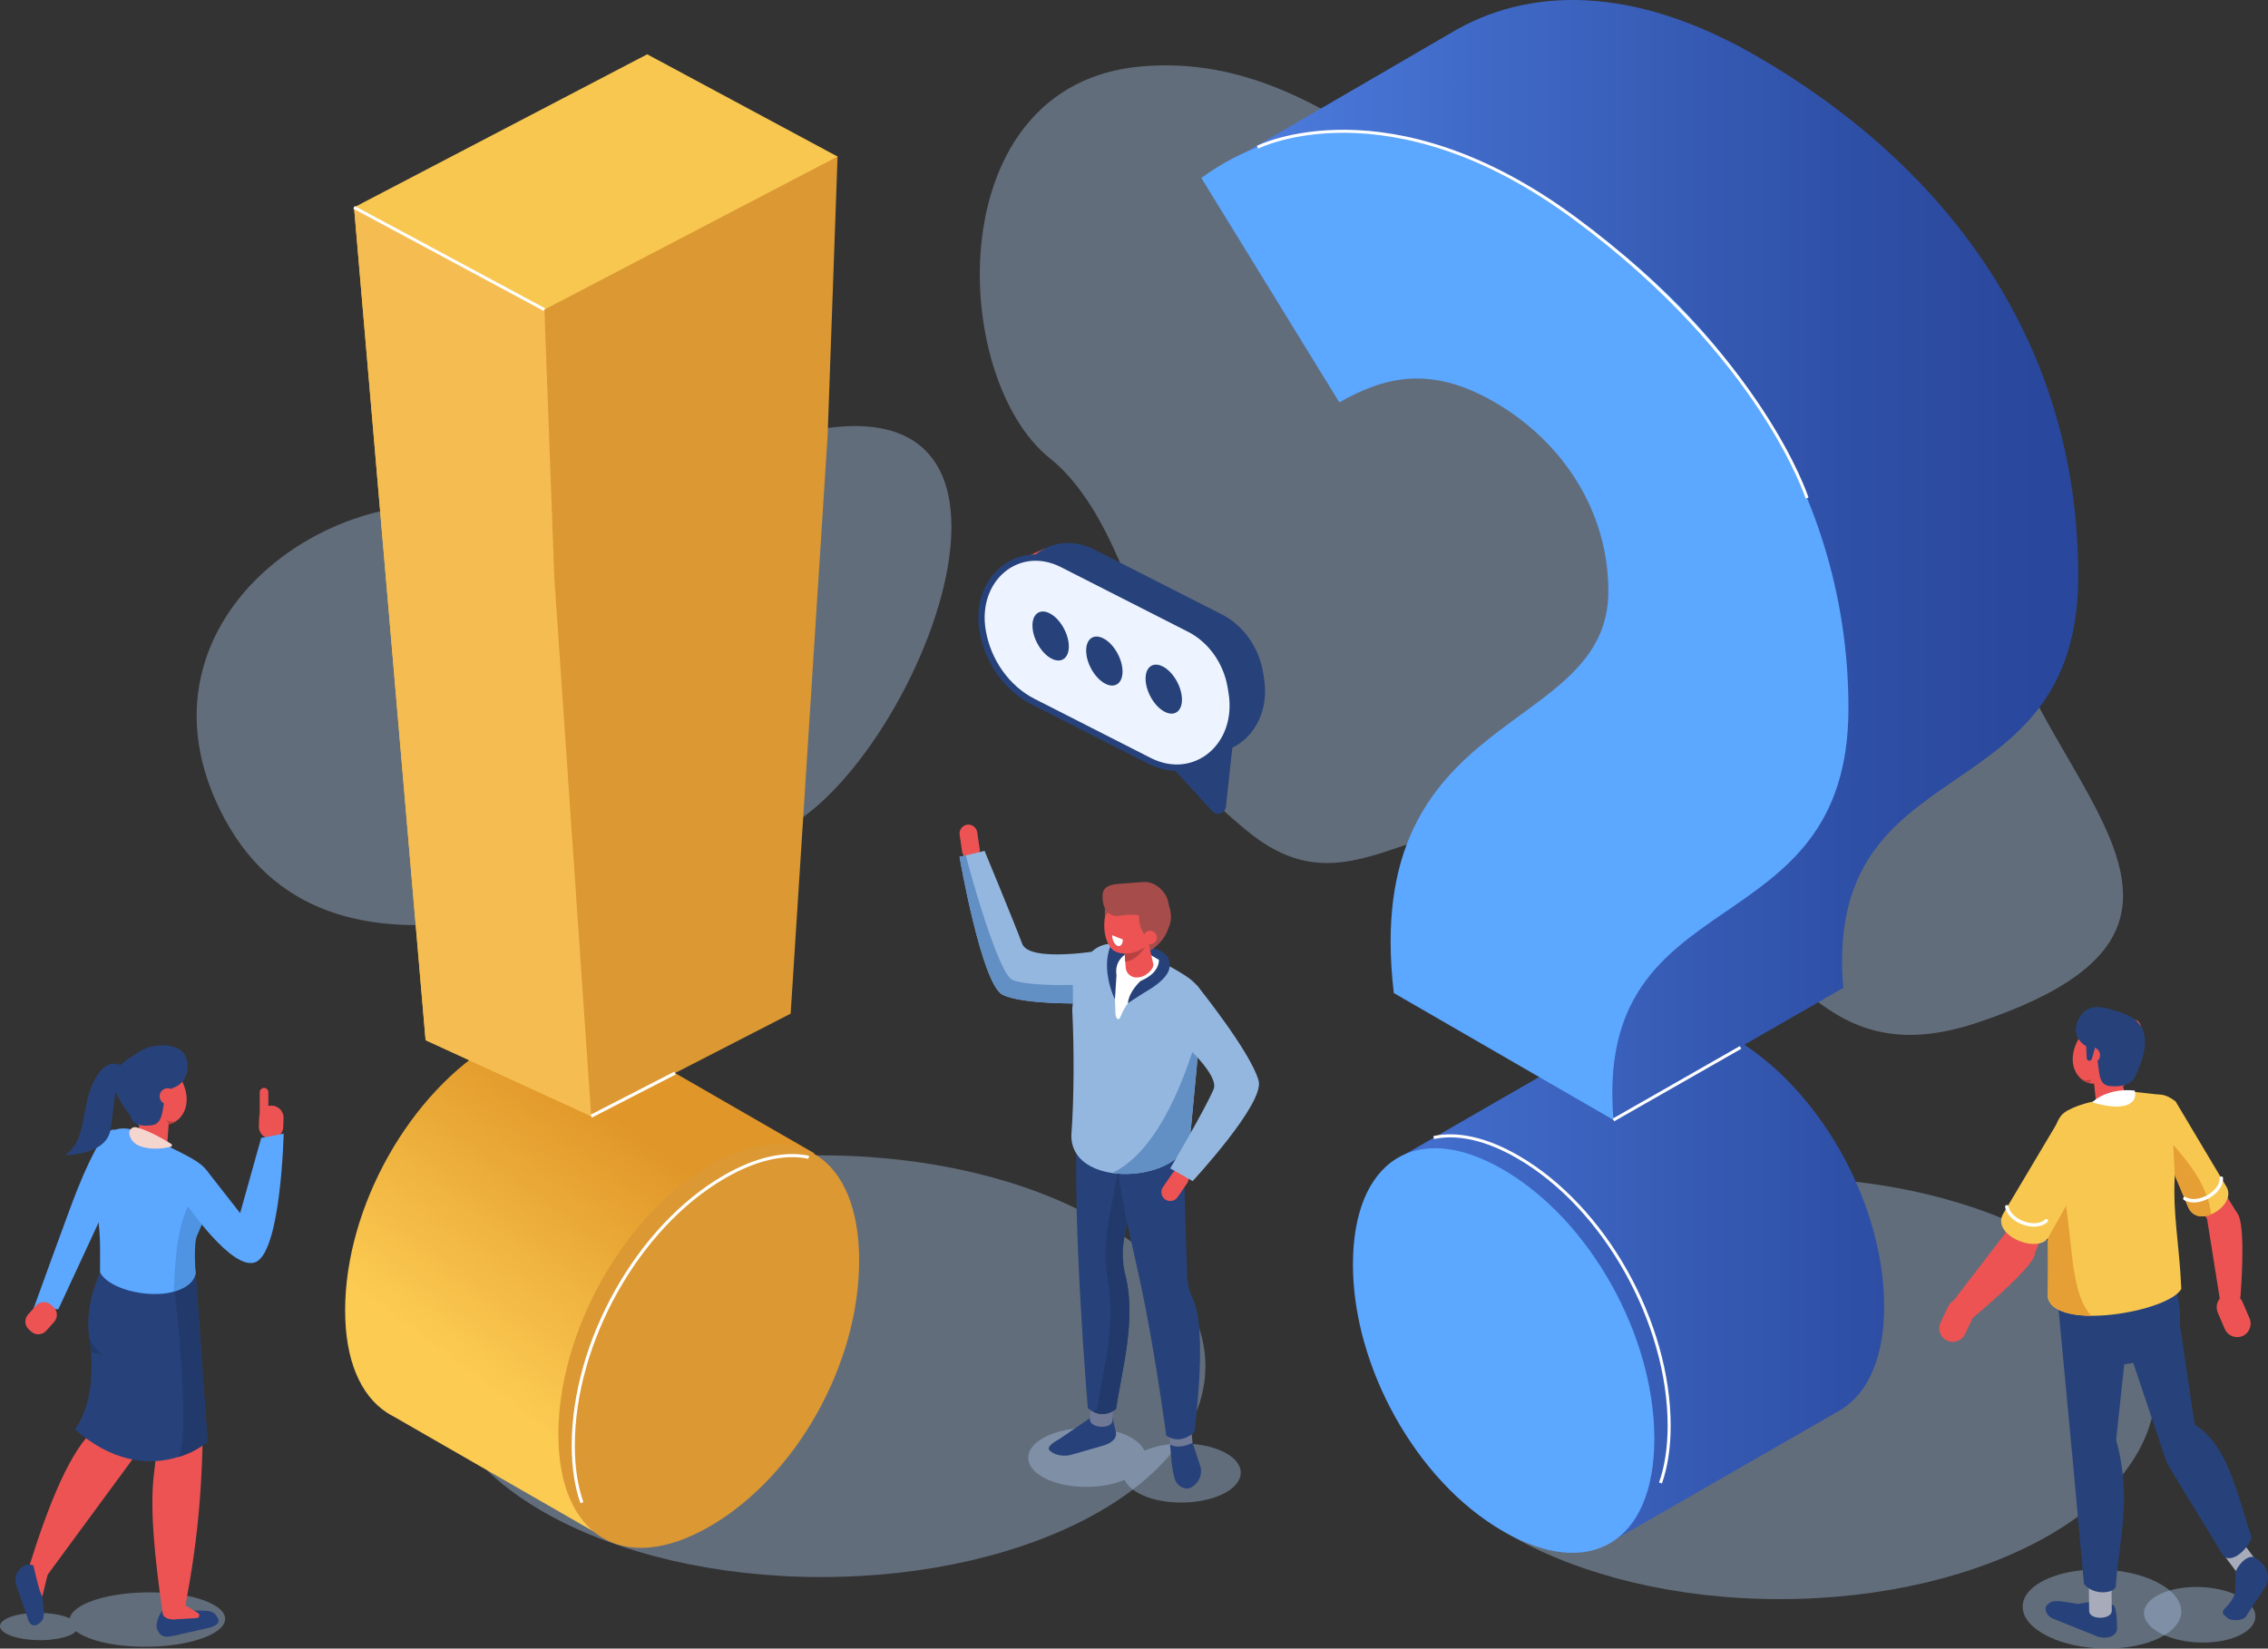 <svg width="718" height="522" viewBox="0 0 718 522" fill="none" xmlns="http://www.w3.org/2000/svg">
<rect x="0" y="0" width="718" height="522" fill="#333333" stroke="none"/>
<g clip-path="url(#clip0_479_6836)">
<g style="mix-blend-mode:multiply" opacity="0.4">
<path d="M244.069 139.691C244.069 139.691 215.405 185.021 163.786 164.355C112.167 143.689 36.121 194.63 71.175 259.372C106.23 324.114 198.557 277.529 242.63 264.755C286.702 251.981 348.108 107.004 244.069 139.691Z" fill="#A8C4E5"/>
</g>
<g style="mix-blend-mode:multiply" opacity="0.4">
<path d="M394.705 263.007C356.011 230.984 380.397 233.906 352.469 173.438C347.074 161.766 340.466 151.566 332.418 145.155C300.502 119.746 297.105 26.478 361.471 21.014C425.829 15.541 458.311 81.838 502.368 63.187C597.526 22.9 645.416 103.119 632.046 145.649C605.654 229.592 738.973 286.199 625.867 323.847C566.952 343.453 563.24 282.394 505.182 264.165C450.611 247.028 430.455 292.594 394.705 262.999V263.007Z" fill="#A8C4E5"/>
</g>
<g style="mix-blend-mode:multiply" opacity="0.4">
<path d="M259.971 499.349C327.15 499.349 381.61 469.461 381.61 432.592C381.61 395.722 327.15 365.834 259.971 365.834C192.792 365.834 138.332 395.722 138.332 432.592C138.332 469.461 192.792 499.349 259.971 499.349Z" fill="#A8C4E5"/>
</g>
<path d="M109.256 415.002C109.256 382.259 129.695 345.735 157.138 329.877C169.723 322.6 180.723 321.467 188.941 325.506L189.079 325.571C189.847 325.96 190.591 326.38 191.311 326.858L257.764 365.154C257.764 365.154 239.476 417.18 237.098 417.973C234.72 418.766 189.483 485.815 189.483 485.815L124.632 448.523C123.912 448.166 123.216 447.754 122.537 447.316L122.367 447.219V447.203C114.165 441.804 109.264 430.706 109.264 414.986L109.256 415.002Z" fill="url(#paint0_linear_479_6836)"/>
<path d="M224.65 483.339C197.215 499.188 176.768 486.293 176.768 454.165C176.768 422.037 197.207 384.898 224.65 369.04C252.085 353.191 271.99 366.401 271.99 399.145C271.99 431.888 252.085 467.481 224.65 483.339Z" fill="#DB9833"/>
<path d="M187.161 353.418L134.733 329.352L112.086 65.657L204.89 17.193L265.164 49.572L187.161 353.418Z" fill="#F7C750"/>
<path d="M187.161 353.418L134.733 329.352L112.086 65.656L172.351 98.035L187.161 353.418Z" fill="#F5BC51"/>
<path d="M250.314 320.95L187.161 353.418L175.49 182.95L172.352 98.028L265.156 49.565L262.018 137.757L250.306 320.942L250.314 320.95Z" fill="#DB9833"/>
<g style="mix-blend-mode:multiply" opacity="0.4">
<path d="M563.394 506.336C629.103 506.336 682.372 476.447 682.372 439.578C682.372 402.709 629.103 372.82 563.394 372.82C497.684 372.82 444.416 402.709 444.416 439.578C444.416 476.447 497.684 506.336 563.394 506.336Z" fill="#A8C4E5"/>
</g>
<path d="M556.048 17.727C517.096 -4.777 483.707 -4.412 458.86 10.7H458.852L380.34 56.363L518.463 113.974L553.541 184.989C534.073 199.244 511.935 215.952 513.043 259.429L476.024 314.028L495.217 336.426L440.363 368.045C440.363 368.045 466.002 415.958 468.38 416.751C470.758 417.544 510.01 488.228 510.01 488.228L581.082 447.365C581.801 447.009 582.497 446.596 583.176 446.159L583.346 446.062V446.046C591.564 440.639 596.482 429.516 596.482 413.764C596.482 382.461 577.83 347.71 552.231 330.792L583.54 312.806C577.07 235.395 657.928 259.218 657.928 182.447C657.928 105.677 613.726 51.045 556.04 17.719L556.048 17.727Z" fill="url(#paint1_linear_479_6836)"/>
<path d="M509.169 187.15C509.169 161.765 494.619 139.739 473.055 127.281C453.11 115.754 438.559 119.106 424 127.411L380.332 56.371C405.672 37.583 441.244 35.236 483.295 59.528C540.972 92.854 585.183 151.21 585.183 224.257C585.183 301.02 504.325 277.205 510.795 354.615L441.253 314.433C430.471 223.391 509.178 233.582 509.178 187.15H509.169ZM428.311 400.432C428.311 367.623 448.257 354.38 475.749 370.262C503.241 386.144 523.728 422.749 523.728 455.557C523.728 488.365 503.241 500.677 475.749 484.787C448.257 468.905 428.311 432.616 428.311 400.424V400.432Z" fill="#5CA7FF"/>
<path d="M112.086 65.656L172.351 98.035" stroke="white" stroke-width="0.94" stroke-miterlimit="10"/>
<path d="M184.224 475.802C182.437 470.742 181.482 464.679 181.482 457.718C181.482 424.974 201.921 388.451 229.365 372.593C239.483 366.749 248.582 364.855 256.032 366.433" stroke="white" stroke-width="0.99" stroke-miterlimit="10"/>
<path d="M453.871 360.185C461.32 358.599 470.42 360.493 480.538 366.345C507.973 382.195 528.42 418.727 528.42 451.47C528.42 458.432 527.458 464.495 525.678 469.554" stroke="white" stroke-width="0.96" stroke-miterlimit="10"/>
<path d="M398.102 46.617C398.102 46.617 439.691 25.603 498.743 69.283C557.796 112.962 572.079 157.702 572.079 157.702" stroke="white" stroke-width="0.96" stroke-miterlimit="10"/>
<path d="M683.27 430.133L662.758 433.719V412.275L683.27 408.689V430.133Z" fill="#27427A"/>
<path d="M698.718 385.992L691.285 373.008L701.347 373.048L708.117 383.92L704.307 390.533L698.718 385.992Z" fill="#ED5353"/>
<path d="M644.244 396.603L649.469 384.979L638.501 379.928L635.314 395.275L644.244 396.603Z" fill="#ED5353"/>
<path d="M704.331 409.991C706.483 409.069 709.006 410.072 709.928 412.234L712.161 417.447C713.083 419.6 712.08 422.125 709.92 423.048C707.769 423.971 705.245 422.967 704.323 420.806L702.091 415.593C701.169 413.44 702.172 410.914 704.331 409.991Z" fill="#ED5353"/>
<path d="M709.248 410.94C709.248 410.94 710.987 390.808 708.787 385.102C706.587 379.395 698.717 385.984 698.717 385.984L702.809 411.685L709.248 410.94Z" fill="#ED5353"/>
<g style="mix-blend-mode:multiply" opacity="0.4">
<path d="M683.835 518.527C674.388 523.303 658.503 523.125 648.344 518.122C638.185 513.12 637.611 505.195 647.058 500.419C656.505 495.643 672.39 495.821 682.549 500.824C692.708 505.826 693.282 513.751 683.835 518.527Z" fill="#A8C4E5"/>
</g>
<g style="mix-blend-mode:multiply" opacity="0.4">
<path d="M709.297 517.653C702.665 521.012 691.495 520.883 684.361 517.37C677.227 513.857 676.823 508.287 683.455 504.928C690.088 501.569 701.258 501.698 708.391 505.211C715.525 508.725 715.93 514.294 709.297 517.653Z" fill="#A8C4E5"/>
</g>
<path d="M665.128 506.637L657.905 507.851C652.615 507.131 649.962 506.2 648.248 508.021L647.762 508.539C647.123 509.81 648.126 511.842 650.076 512.594L664.456 518.342C667.263 519.006 670.215 518.042 670.231 515.525C670.231 515.525 670.215 508.49 668.937 508.215C666.365 507.657 667.384 507.179 665.136 506.645L665.128 506.637Z" fill="#27427A"/>
<path d="M661.375 510.075C661.407 513.022 668.573 512.933 668.541 509.986L668.428 500.41L661.262 500.499L661.375 510.075Z" fill="#A8ACBA"/>
<path d="M659.749 501.511C662.256 504.903 668.468 504.846 669.802 502.547C670.579 488.997 675.149 474.564 669.924 455.938L675.974 399.42L650.738 404.471L656.343 464.138L659.74 501.519L659.749 501.511Z" fill="#27427A"/>
<path d="M707.986 497.667C709.588 499.812 715.589 495.886 713.988 493.741L708.771 486.764L702.77 490.69L707.986 497.667Z" fill="#A8ACBA"/>
<path d="M704.088 492.948C707.606 495.052 712.346 489.159 712.831 486.763C708.601 474.913 705.811 457.8 694.77 451.049L690.079 419.196C690.484 414.307 689.57 410.421 687.556 403.266L669.422 413.951L685.582 462.034C685.873 462.9 686.262 463.734 686.739 464.519L704.08 492.956L704.088 492.948Z" fill="#27427A"/>
<path d="M663.494 338.087C663.033 343.874 666.365 346.805 670.935 344.627C675.505 342.45 677.551 335.448 678.012 329.66C678.473 323.872 677.171 321.492 672.601 323.67C668.031 325.847 663.955 332.299 663.494 338.087Z" fill="#ED5353"/>
<path d="M656.174 335.633C656.336 341.437 661.625 344.885 665.936 342.23C670.247 339.575 673.612 332.719 673.45 326.915C673.289 321.111 669.665 318.561 665.354 321.208C661.043 323.863 656.02 329.829 656.182 335.633H656.174Z" fill="#ED5353"/>
<path d="M670.061 353.508L670.651 353.354C672.657 352.836 673.87 350.772 673.353 348.764L670.433 337.464C669.915 335.456 667.853 334.242 665.847 334.76L665.256 334.914C663.251 335.432 662.037 337.496 662.555 339.504L663.768 350.772C664.286 352.779 668.055 354.018 670.061 353.5V353.508Z" fill="#ED5353"/>
<path d="M675.973 340.749C675.973 340.749 674.889 344.659 667.772 343.858C662.401 343.251 666.251 334.031 661.334 331.74C654.685 328.648 657.306 322.131 660.25 320.003C663.194 317.874 666.931 319.104 671.533 320.642C676.402 322.269 683.034 326.041 675.981 340.741L675.973 340.749Z" fill="#27427A"/>
<path d="M659.716 334.192C659.756 335.601 660.929 336.718 662.336 336.677C663.744 336.637 664.86 335.463 664.82 334.055C664.779 332.646 663.606 331.529 662.199 331.569C660.792 331.61 659.675 332.784 659.716 334.192Z" fill="#ED5353"/>
<path d="M690.556 408.123C689.941 393.876 687.806 384.559 688.494 372.246C688.227 348.707 688.599 348.067 683.406 346.578L674.905 345.631C673.296 345.938 671.8 346.683 670.206 347.072C663.533 348.707 659.263 349.071 654.466 351.661C650.204 353.977 649.953 360.153 649.961 365.334C648.805 380.511 648.505 403.347 648.287 410.842C650.714 421.568 686.48 415.392 690.54 408.131L690.556 408.123Z" fill="#F7C750"/>
<path d="M661.309 342.935L662.247 341.729C662.247 341.729 660.937 342.506 659.012 341.737C659.012 341.737 660.015 342.708 661.309 342.927V342.935Z" fill="#BA4141"/>
<path d="M688.745 348.74L704.986 376.003C707.979 381.953 695.482 389.441 692.643 381.993C692.465 381.524 679.443 349.744 679.443 349.744C679.443 349.744 681.651 343.325 688.753 348.74H688.745Z" fill="#F7C750"/>
<path d="M648.166 367.098L652.081 371.323C656.675 389.877 654.548 408.689 662.078 416.606C657.467 416.589 653.245 415.982 650.123 413.683C649.953 413.708 648.514 412.421 648.304 410.106L648.166 367.09V367.098Z" fill="#E69F35"/>
<path d="M675.788 345.307C675.788 345.307 677.033 348.723 673.021 349.986C669.001 351.257 662.369 349.023 662.369 349.023C662.369 349.023 666.785 344.392 675.788 345.307Z" fill="white"/>
<path d="M661.333 335.869C661.794 335.934 662.231 335.602 662.287 335.14L663.8 329.717C663.864 329.255 662.651 329.523 662.19 329.466C661.729 329.401 660.395 328.98 660.338 329.45L660.605 334.914C660.54 335.375 660.872 335.812 661.333 335.869Z" fill="#27427A"/>
<path d="M688.493 372.246L688.008 362.516C694.381 369.599 699.178 376.835 700.003 384.493C700.003 384.493 695.101 386.938 692.82 382.421L688.501 372.246H688.493Z" fill="#E69F35"/>
<path d="M703.223 373.047C703.442 377.572 695.863 381.951 691.689 379.498" stroke="white" stroke-width="1.1" stroke-linecap="round" stroke-linejoin="round"/>
<path d="M622.494 411.603C624.621 412.615 625.527 415.181 624.516 417.31L622.073 422.45C621.062 424.579 618.499 425.486 616.371 424.474C614.244 423.462 613.338 420.896 614.349 418.767L616.792 413.627C617.803 411.498 620.367 410.592 622.494 411.603Z" fill="#ED5353"/>
<path d="M624.525 417.278C624.525 417.278 640.944 403.703 643.783 398.255C646.622 392.816 635.306 389.869 635.306 389.869L618.531 411.741L624.517 417.27L624.525 417.278Z" fill="#ED5353"/>
<path d="M662.433 367.098L648.723 391.285C646.232 397.478 630.355 391.536 634.076 384.461C634.31 384.016 652.8 352.973 652.8 352.973C652.8 352.973 661.818 358.17 662.441 367.106L662.433 367.098Z" fill="#F7C750"/>
<path d="M647.811 386.517C644.551 389.682 636.228 386.865 635.314 382.098" stroke="white" stroke-width="1.1" stroke-linecap="round" stroke-linejoin="round"/>
<path d="M707.728 497.668L707.622 504.313C706.118 508.919 702.664 509.462 704.007 511.291L705.139 512.279C706.272 513.428 710.065 513.08 710.85 512.068L717.514 501.958C718.566 499.562 717.822 496.567 716.05 494.94C716.05 494.94 714.077 492.981 713.074 492.948C710.688 492.884 708.569 495.741 707.728 497.66V497.668Z" fill="#27427A"/>
<path d="M306.172 261.128C304.643 261.355 303.575 262.787 303.802 264.317L304.586 269.636C304.813 271.166 306.244 272.234 307.773 272.007C309.302 271.781 310.369 270.348 310.143 268.818L309.358 263.5C309.132 261.97 307.7 260.901 306.172 261.128Z" fill="#ED5353"/>
<path d="M349.064 300.866C349.064 300.866 325.85 304.954 323.586 298.802C321.321 292.65 311.696 269.418 311.696 269.418L303.77 271.304C303.77 271.304 310.75 311.535 317.358 314.935C323.966 318.335 345.1 317.679 345.1 317.679L349.072 300.866H349.064Z" fill="#94B7E0"/>
<g style="mix-blend-mode:multiply" opacity="0.4">
<path d="M387.912 460.001C381.167 456.35 369.867 456.083 362.289 459.313C361.609 457.759 360.129 456.285 357.832 455.039C350.884 451.283 339.108 451.113 331.537 454.65C323.967 458.188 323.465 464.113 330.413 467.869C337.159 471.52 348.458 471.787 356.036 468.557C356.716 470.111 358.196 471.585 360.493 472.831C367.441 476.587 379.217 476.757 386.788 473.22C394.358 469.674 394.86 463.757 387.912 460.001Z" fill="#A8C4E5"/>
</g>
<path d="M364.52 299.975C364.52 299.975 370.044 301.513 370.036 304.355C370.028 307.196 369.486 309.81 369.486 309.81L350.924 305.893L352.849 298.219L364.52 299.975Z" fill="#27427A"/>
<path d="M335.41 455.637L345.683 448.586C347.227 448.084 349.072 447.987 351.191 448.61C352.137 448.886 352.315 448.173 352.234 449.072L353.124 452.852C353.989 455.386 351.983 456.907 349.096 457.782L339.277 460.591C337.238 461.246 334.375 460.882 332.903 459.765L332.491 459.449C331.019 458.34 333.243 456.81 335.41 455.637Z" fill="#27427A"/>
<path d="M352.185 449.76C352.016 452.691 344.89 452.286 345.06 449.356L345.602 439.828L352.727 440.233L352.185 449.76Z" fill="#6F7996"/>
<path d="M353.335 446.133C350.334 448.368 347.35 448.27 344.381 445.899C344.381 445.899 339.375 386.953 341.041 356.686L363.51 349.668C360.695 368.229 354.572 398.706 354.572 398.706C361.083 413.981 355.211 432.89 353.335 446.142V446.133Z" fill="#27427A"/>
<path d="M363.509 349.66L357.208 351.627C355.486 362.628 352.792 377.004 350.875 386.961C349.63 393.453 349.735 400.091 350.875 406.599C353.245 420.125 348.902 435.092 347.333 446.134C346.888 446.466 346.443 446.741 345.998 446.967C348.433 448.23 350.875 447.963 353.326 446.134C355 434.356 359.821 418.11 356.302 403.919C355.251 399.686 355.251 395.266 356.084 390.984C358.082 380.72 361.568 362.385 363.501 349.66H363.509Z" fill="#223A6B"/>
<path d="M377.566 457.11C377.866 460.033 370.764 460.769 370.465 457.847L369.486 448.352L376.588 447.615L377.566 457.11Z" fill="#6F7996"/>
<path d="M378.1 453.541C375.043 456.034 372.074 456.471 369.203 454.561C369.203 454.561 366.655 434.987 362.652 414.135C359.554 397.994 354.96 381.789 353.908 368.942L374.784 356.768C374.598 368.181 375.447 393.316 375.843 404.098C375.932 406.615 376.571 409.076 377.671 411.343C382.468 421.218 378.108 453.549 378.108 453.549L378.1 453.541Z" fill="#27427A"/>
<path d="M339.262 358.095C339.981 347.702 340.103 332.661 339.448 319.613C340.685 301.683 347.908 295.523 358.908 300.42L363.486 301.982C376.597 310.263 383.545 310.376 380.107 324.631L376.88 358.824C375.756 375.102 337.07 377.175 339.262 358.095Z" fill="#94B7E0"/>
<path d="M380.106 324.631L376.878 358.823C376.223 368.318 362.797 372.981 352.145 371.435C364.754 365.113 373.449 347.766 380.106 324.631Z" fill="#628FC4"/>
<path d="M368.96 305.147C368.96 305.147 369.324 310.101 361.866 313.654C358.024 315.484 355.913 318.916 354.781 321.814C354.118 323.506 353.171 322.567 353.123 320.721C352.993 315.929 352.937 314.537 352.225 310.942C351.068 305.122 354.182 296.898 354.498 296.858C354.813 296.817 368.968 305.147 368.968 305.147H368.96Z" fill="white"/>
<path d="M359.441 300.695C359.441 300.695 352.437 302.29 353.456 308.839L352.963 316.456C352.963 316.456 348.409 307.381 351.555 299.521C354.702 291.661 359.433 300.687 359.433 300.687L359.441 300.695Z" fill="#27427A"/>
<path d="M356.594 300.768C356.594 300.768 357.669 302.849 358.43 303.318C359.182 303.788 370.546 299.845 370.239 290.723C370.044 284.943 359.077 285.453 359.077 285.453L356.594 300.768Z" fill="#A64C4B"/>
<path d="M360.54 309.453L359.99 309.494C358.138 309.632 356.504 308.223 356.375 306.361L355.615 295.895C355.477 294.041 356.885 292.406 358.745 292.276L359.295 292.236C361.147 292.098 362.781 293.507 362.91 295.369L365.118 305.317C365.256 307.171 362.401 309.316 360.54 309.453Z" fill="#ED5353"/>
<path d="M356.027 301.546C356.027 301.546 360.444 302.064 363.727 298.105C363.727 298.105 360.322 304.306 356.238 304.476L356.027 301.546Z" fill="#BA4141"/>
<path d="M365.887 300.371C365.887 300.371 370.182 306.677 361.091 310.603C361.091 310.603 357.427 313.833 357.055 317.67C357.055 317.67 360.169 315.589 361.964 314.472C363.76 313.347 377.049 306.515 365.895 300.371H365.887Z" fill="#27427A"/>
<path d="M359.117 298.081C356.569 302.226 352.873 302.558 350.859 298.826C348.845 295.095 349.274 288.708 351.821 284.571C354.369 280.435 358.065 280.095 360.079 283.827C362.093 287.558 361.665 293.945 359.117 298.081Z" fill="#ED5353"/>
<path d="M364.262 297.975C361.714 302.119 353.464 303.463 351.45 299.732C349.436 296 352.841 288.545 355.389 284.408C357.937 280.264 361.633 279.932 363.647 283.663C365.661 287.395 366.809 293.83 364.262 297.975Z" fill="#ED5353"/>
<path d="M361.066 286.206C361.066 286.206 358.47 294.843 365.094 298.089C365.094 298.089 373.789 294.964 369.543 285.42C365.798 277.01 356.602 281.227 356.602 281.227L361.066 286.206Z" fill="#A64C4B"/>
<path d="M349.808 290.31C349.808 290.31 351.425 286.699 356.31 285.93L353.075 283.113C353.075 283.113 349.217 283.291 349.808 290.31Z" fill="#A64C4B"/>
<path d="M363.784 292.05C362.628 289.71 359.344 289.144 354.386 289.977C353.633 290.107 352.841 290.091 352.137 289.799C348.805 288.455 349.056 284.068 349.056 284.068C348.829 281.057 350.964 280.11 353.965 279.875L361.794 279.276C366.227 278.912 369.697 283.137 369.923 286.14L370.036 286.65C370.263 289.662 366.793 291.815 363.784 292.041V292.05Z" fill="#A64C4B"/>
<path d="M365.927 297.96C365.304 298.964 363.986 299.279 362.983 298.664C361.98 298.041 361.664 296.722 362.279 295.718C362.894 294.714 364.22 294.398 365.223 295.014C366.226 295.637 366.541 296.956 365.927 297.96Z" fill="#ED5353"/>
<path d="M370.434 457.442L370.943 463.489C371 464.201 371.695 467.965 372.003 468.613C372.884 470.491 374.324 471.244 375.723 471.333C377.576 471.462 381.288 468.184 379.962 464.128C378.805 460.591 377.559 456.859 377.559 456.859C374.947 458.057 372.528 458.47 370.442 457.442H370.434Z" fill="#27427A"/>
<path d="M368.889 379.79C370.158 380.664 371.922 380.34 372.795 379.069L375.836 374.641C376.71 373.371 376.386 371.606 375.117 370.732C373.847 369.857 372.083 370.181 371.21 371.452L368.169 375.88C367.295 377.151 367.619 378.915 368.889 379.79Z" fill="#ED5353"/>
<path d="M364.48 321.458C364.48 321.458 386.731 338.814 384.208 344.869C381.684 350.915 370.474 369.954 370.474 369.954L377.567 373.969C377.567 373.969 400.344 349.434 398.459 342.246C396.097 333.244 378.821 311.842 378.821 311.842L364.48 321.458Z" fill="#94B7E0"/>
<path d="M305.775 270.826L303.77 271.304C303.77 271.304 310.75 311.535 317.358 314.935C321.831 317.234 332.944 317.679 339.665 317.727L339.633 311.851C339.633 311.851 325.414 312.344 320.496 310.256C316.177 308.418 307.328 277.31 305.775 270.834V270.826Z" fill="#628FC4"/>
<path d="M353.778 299.49C352.848 299.126 352.088 297.628 352.088 296.139L355.469 297.466C355.469 298.948 354.708 299.854 353.778 299.49Z" fill="white"/>
<path d="M37.764 360.306C37.764 360.306 36.017 348.01 24.475 376.649C22.138 382.445 10.645 414.258 10.645 414.258L18.482 414.541C18.482 414.541 31.116 387.245 34.02 381.053C38.201 372.124 45.966 364.71 45.974 361.269C45.974 357.829 37.764 360.298 37.764 360.298V360.306Z" fill="#5CA7FF"/>
<g style="mix-blend-mode:multiply" opacity="0.4">
<path d="M64.859 506.837C55.703 503.405 40.117 503.3 30.055 506.594C25.186 508.189 22.509 510.285 22.072 512.414C21.66 512.228 21.215 512.05 20.706 511.888C15.65 510.237 7.821 510.285 3.219 512.01C-1.383 513.734 -1.019 516.47 4.036 518.129C9.091 519.781 16.92 519.732 21.522 518.008C22.711 517.563 23.569 517.045 24.095 516.502C25.138 517.32 26.57 518.089 28.414 518.777C37.569 522.209 53.156 522.314 63.217 519.02C73.279 515.725 74.007 510.277 64.851 506.845L64.859 506.837Z" fill="#A8C4E5"/>
</g>
<path d="M14.743 499.066C14.283 503.057 9.146 499.333 9.146 496.289C15.544 475.696 22.379 459.005 30.313 452.124L32.238 408.396L56.624 401.516L44.638 458.406L14.743 499.066Z" fill="#ED5353"/>
<path d="M54.603 507.899L60.403 509.915C64.875 510.068 67.197 509.672 68.353 511.412L68.685 511.906C69.85 513.654 68.992 514.561 66.404 515.362L54.749 518.001C51.352 518.754 50.478 517.637 49.629 515.573C49.629 515.573 49.103 513.007 51.433 509.907C52.759 508.142 52.67 508.012 54.603 507.883V507.899Z" fill="#27427A"/>
<path d="M58.212 510.609C56.942 513.831 51.353 513.127 51.45 510.48C45.57 469.795 49.581 467.343 49.436 458.463C49.266 448.547 47.349 437.845 40.32 419.041L46.645 420.053C56.715 421.664 64.14 430.317 64.229 440.525C64.456 465.797 63.234 485.791 58.22 510.617L58.212 510.609Z" fill="#ED5353"/>
<path d="M61.939 403.24L65.708 456.536C65.708 456.536 46.879 472.685 23.73 452.618C28.802 445.365 29.433 436.121 28.729 426.286C26.666 417.042 29.004 409.441 31.657 402.795L61.931 403.24H61.939Z" fill="#27427A"/>
<path d="M53.398 351.831C52.92 357.595 49.176 359.942 45.034 357.068C40.893 354.195 37.917 347.193 38.394 341.421C38.871 335.658 42.616 333.31 46.757 336.184C50.898 339.057 53.875 346.059 53.398 351.831Z" fill="#FFC2B0"/>
<path d="M59.067 348.95C58.59 354.713 53.147 357.854 48.997 354.98C44.856 352.107 41.88 345.105 42.357 339.333C42.834 333.57 46.579 331.222 50.72 334.096C54.861 336.97 59.544 343.178 59.067 348.942V348.95Z" fill="#ED5353"/>
<path d="M46.304 367.576L45.682 367.438C43.571 366.969 42.236 364.856 42.705 362.751L45.358 350.86C45.827 348.747 47.938 347.412 50.041 347.881L50.664 348.019C52.775 348.488 54.11 350.601 53.641 352.706L52.775 364.508C52.306 366.62 48.416 368.045 46.304 367.576Z" fill="#ED5353"/>
<path d="M41.347 353.312C41.347 353.312 41.428 357.23 48.093 356.275C53.431 355.514 49.953 346.278 55.017 344.375C60.581 342.287 60.209 334.961 57.395 332.687C54.58 330.412 47.956 330.25 43.774 333.188C39.584 336.135 30.242 339.535 41.347 353.312Z" fill="#27427A"/>
<path d="M55.623 347.329C55.51 348.729 54.28 349.774 52.873 349.66C51.474 349.547 50.43 348.317 50.544 346.908C50.657 345.5 51.886 344.464 53.285 344.577C54.685 344.69 55.728 345.921 55.615 347.329H55.623Z" fill="#ED5353"/>
<path d="M31.666 402.795C31.666 393.437 31.973 391.446 30.363 380.809C29.822 377.24 30.08 376.179 29.724 372.593C29.094 366.279 31.9 354.793 42.302 357.788L43.24 358.443C44.769 358.848 46.257 359.415 47.664 360.143C62.862 367.987 68.597 368.91 66.243 378.567C65.596 385.796 59.683 387.876 61.932 403.24C58.81 413.561 35.119 410.177 31.658 402.795H31.666Z" fill="#5CA7FF"/>
<path d="M53.569 355.934L52.703 354.688C52.703 354.688 53.965 355.529 55.922 354.874C55.922 354.874 54.871 355.788 53.569 355.934Z" fill="#BA4141"/>
<path d="M43.151 356.946C41.889 356.639 40.732 357.748 40.95 359.027C41.185 360.443 42.059 362.143 44.639 363.017C48.222 364.232 52.153 363.576 54.045 363.131C54.49 363.026 54.579 362.427 54.191 362.184C52.056 360.864 46.936 357.861 43.142 356.946H43.151Z" fill="#F5D6CE"/>
<path d="M14.721 499.415L13.403 505.462C13.791 509.954 14.47 512.229 12.869 513.605L12.416 513.994C10.814 515.37 9.132 514.528 8.687 512.132L4.934 501.228C4.489 498.832 5.808 496.76 7.765 495.659C7.765 495.659 9.472 494.672 12.327 496.485C14.203 497.683 14.373 497.497 14.729 499.415H14.721Z" fill="#27427A"/>
<path d="M41.258 339.55C41.258 339.55 35.491 332.37 30.323 341.242C25.154 350.114 28.034 360.588 20.682 365.712C20.682 365.712 33.542 365.882 34.982 357.715C36.421 349.547 35.653 342.666 40.263 342.448C44.873 342.229 41.266 339.55 41.266 339.55H41.258Z" fill="#27427A"/>
<path d="M54.879 512.763L62.296 512.334C63.177 512.253 63.396 511.063 62.603 510.675L57.961 507.906L54.879 512.763Z" fill="#ED5353"/>
<path d="M10.57 495.61C10.57 495.61 12.439 504.32 13.401 505.461L15.221 498.014L13.935 493.643L10.57 495.618V495.61Z" fill="#ED5353"/>
<path d="M28.301 423.922C28.301 423.922 30.938 428.673 32.887 428.811C32.887 428.811 30.347 429.03 28.851 428.018L28.301 423.922Z" fill="#223A6B"/>
<path d="M65.717 456.536L61.948 403.24L55.105 407.271C55.105 407.271 60.727 454.545 56.44 461.328C56.44 461.328 61.058 460.292 65.717 456.536Z" fill="#223A6B"/>
<path d="M86.059 350.065C83.94 349.984 82.136 351.652 82.055 353.781L81.95 356.565C81.869 358.686 83.535 360.491 85.663 360.572C87.782 360.653 89.585 358.986 89.666 356.857L89.771 354.072C89.852 351.951 88.186 350.146 86.059 350.065Z" fill="#ED5353"/>
<path d="M61.938 403.241C61.938 403.241 61.154 393.891 62.407 391.163C63.661 388.436 68.644 376.82 68.644 376.82L65.707 373.201C62.48 378.843 55.783 379.28 55.039 408.988C55.039 408.988 61.17 407.604 61.938 403.241Z" fill="#4F94E3"/>
<path d="M65.442 370.61L76.021 384.12L82.686 360.305L89.803 358.945C89.803 358.945 88.97 395.971 81.02 399.581C73.595 402.957 58.445 380.477 58.445 380.477L65.442 370.61Z" fill="#5CA7FF"/>
<path d="M83.591 355.312C82.839 355.312 82.225 354.697 82.225 353.944V345.833C82.225 345.08 82.839 344.465 83.591 344.465C84.344 344.465 84.958 345.08 84.958 345.833V353.944C84.958 354.697 84.344 355.312 83.591 355.312Z" fill="#ED5353"/>
<path d="M16.893 413.804L16.146 413.135C14.764 411.897 12.643 412.015 11.406 413.398L8.882 416.221C7.646 417.604 7.764 419.728 9.146 420.965L9.893 421.634C11.275 422.871 13.397 422.753 14.633 421.371L17.157 418.547C18.393 417.165 18.275 415.041 16.893 413.804Z" fill="#ED5353"/>
<path d="M320.43 178.344L330.823 173.641L390.425 236.602L377.662 242.268L320.43 178.344Z" fill="#ED5353"/>
<path d="M337.271 217.53L374.032 236.238C388.494 243.596 402.996 231.534 400.133 214.527L399.849 212.836C398.523 204.943 393.565 197.974 386.852 194.558L346.564 174.062C332.564 166.938 318.53 178.611 321.305 195.076C322.939 204.773 329.029 213.337 337.271 217.53Z" fill="#27427A"/>
<path d="M390.976 229.131L388.096 255.447C387.854 257.641 385.225 258.434 383.705 256.775L363.266 234.384L390.976 229.139V229.131Z" fill="#27427A"/>
<path d="M327.038 222.154L363.799 240.861C378.261 248.219 392.763 236.158 389.9 219.15L389.617 217.459C388.291 209.566 383.333 202.597 376.619 199.181L336.332 178.685C322.331 171.561 308.298 183.234 311.072 199.699C312.706 209.396 318.797 217.96 327.038 222.154Z" fill="#EDF4FF"/>
<path d="M327.038 222.154L363.799 240.861C378.261 248.219 392.763 236.158 389.9 219.15L389.617 217.459C388.291 209.566 383.333 202.597 376.619 199.181L336.332 178.685C322.331 171.561 308.298 183.234 311.072 199.699C312.706 209.396 318.797 217.96 327.038 222.154Z" stroke="#27427A" stroke-width="2" stroke-linecap="round" stroke-linejoin="round"/>
<path d="M362.675 215.279C362.853 219.246 365.571 223.779 368.749 225.39C371.928 227.009 374.355 225.098 374.177 221.132C373.999 217.165 371.281 212.632 368.102 211.021C364.924 209.403 362.497 211.313 362.675 215.279Z" fill="#27427A"/>
<path d="M343.863 206.385C344.041 210.351 346.758 214.884 349.937 216.495C353.116 218.114 355.542 216.204 355.364 212.237C355.186 208.271 352.469 203.738 349.29 202.127C346.111 200.508 343.685 202.418 343.863 206.385Z" fill="#27427A"/>
<path d="M326.861 198.451C327.039 202.418 329.756 206.951 332.935 208.562C336.114 210.181 338.54 208.27 338.362 204.304C338.184 200.337 335.467 195.804 332.288 194.193C329.109 192.574 326.683 194.485 326.861 198.451Z" fill="#27427A"/>
<path d="M510.787 354.615L551.018 331.65" stroke="white" stroke-width="0.96" stroke-miterlimit="10"/>
<path d="M187.162 353.417L213.708 339.77" stroke="white" stroke-width="0.99" stroke-miterlimit="10"/>
</g>
<defs>
<linearGradient id="paint0_linear_479_6836" x1="148.273" y1="435.741" x2="241.182" y2="311.89" gradientUnits="userSpaceOnUse">
<stop stop-color="#FCCB52"/>
<stop offset="0.61" stop-color="#E09628"/>
</linearGradient>
<linearGradient id="paint1_linear_479_6836" x1="380.332" y1="244.122" x2="657.936" y2="244.122" gradientUnits="userSpaceOnUse">
<stop stop-color="#4F80E3"/>
<stop offset="0.31" stop-color="#406AC7"/>
<stop offset="0.73" stop-color="#2F50A7"/>
<stop offset="0.96" stop-color="#29479C"/>
</linearGradient>
<clipPath id="clip0_479_6836">
<rect width="718" height="522" fill="white"/>
</clipPath>
</defs>
</svg>
